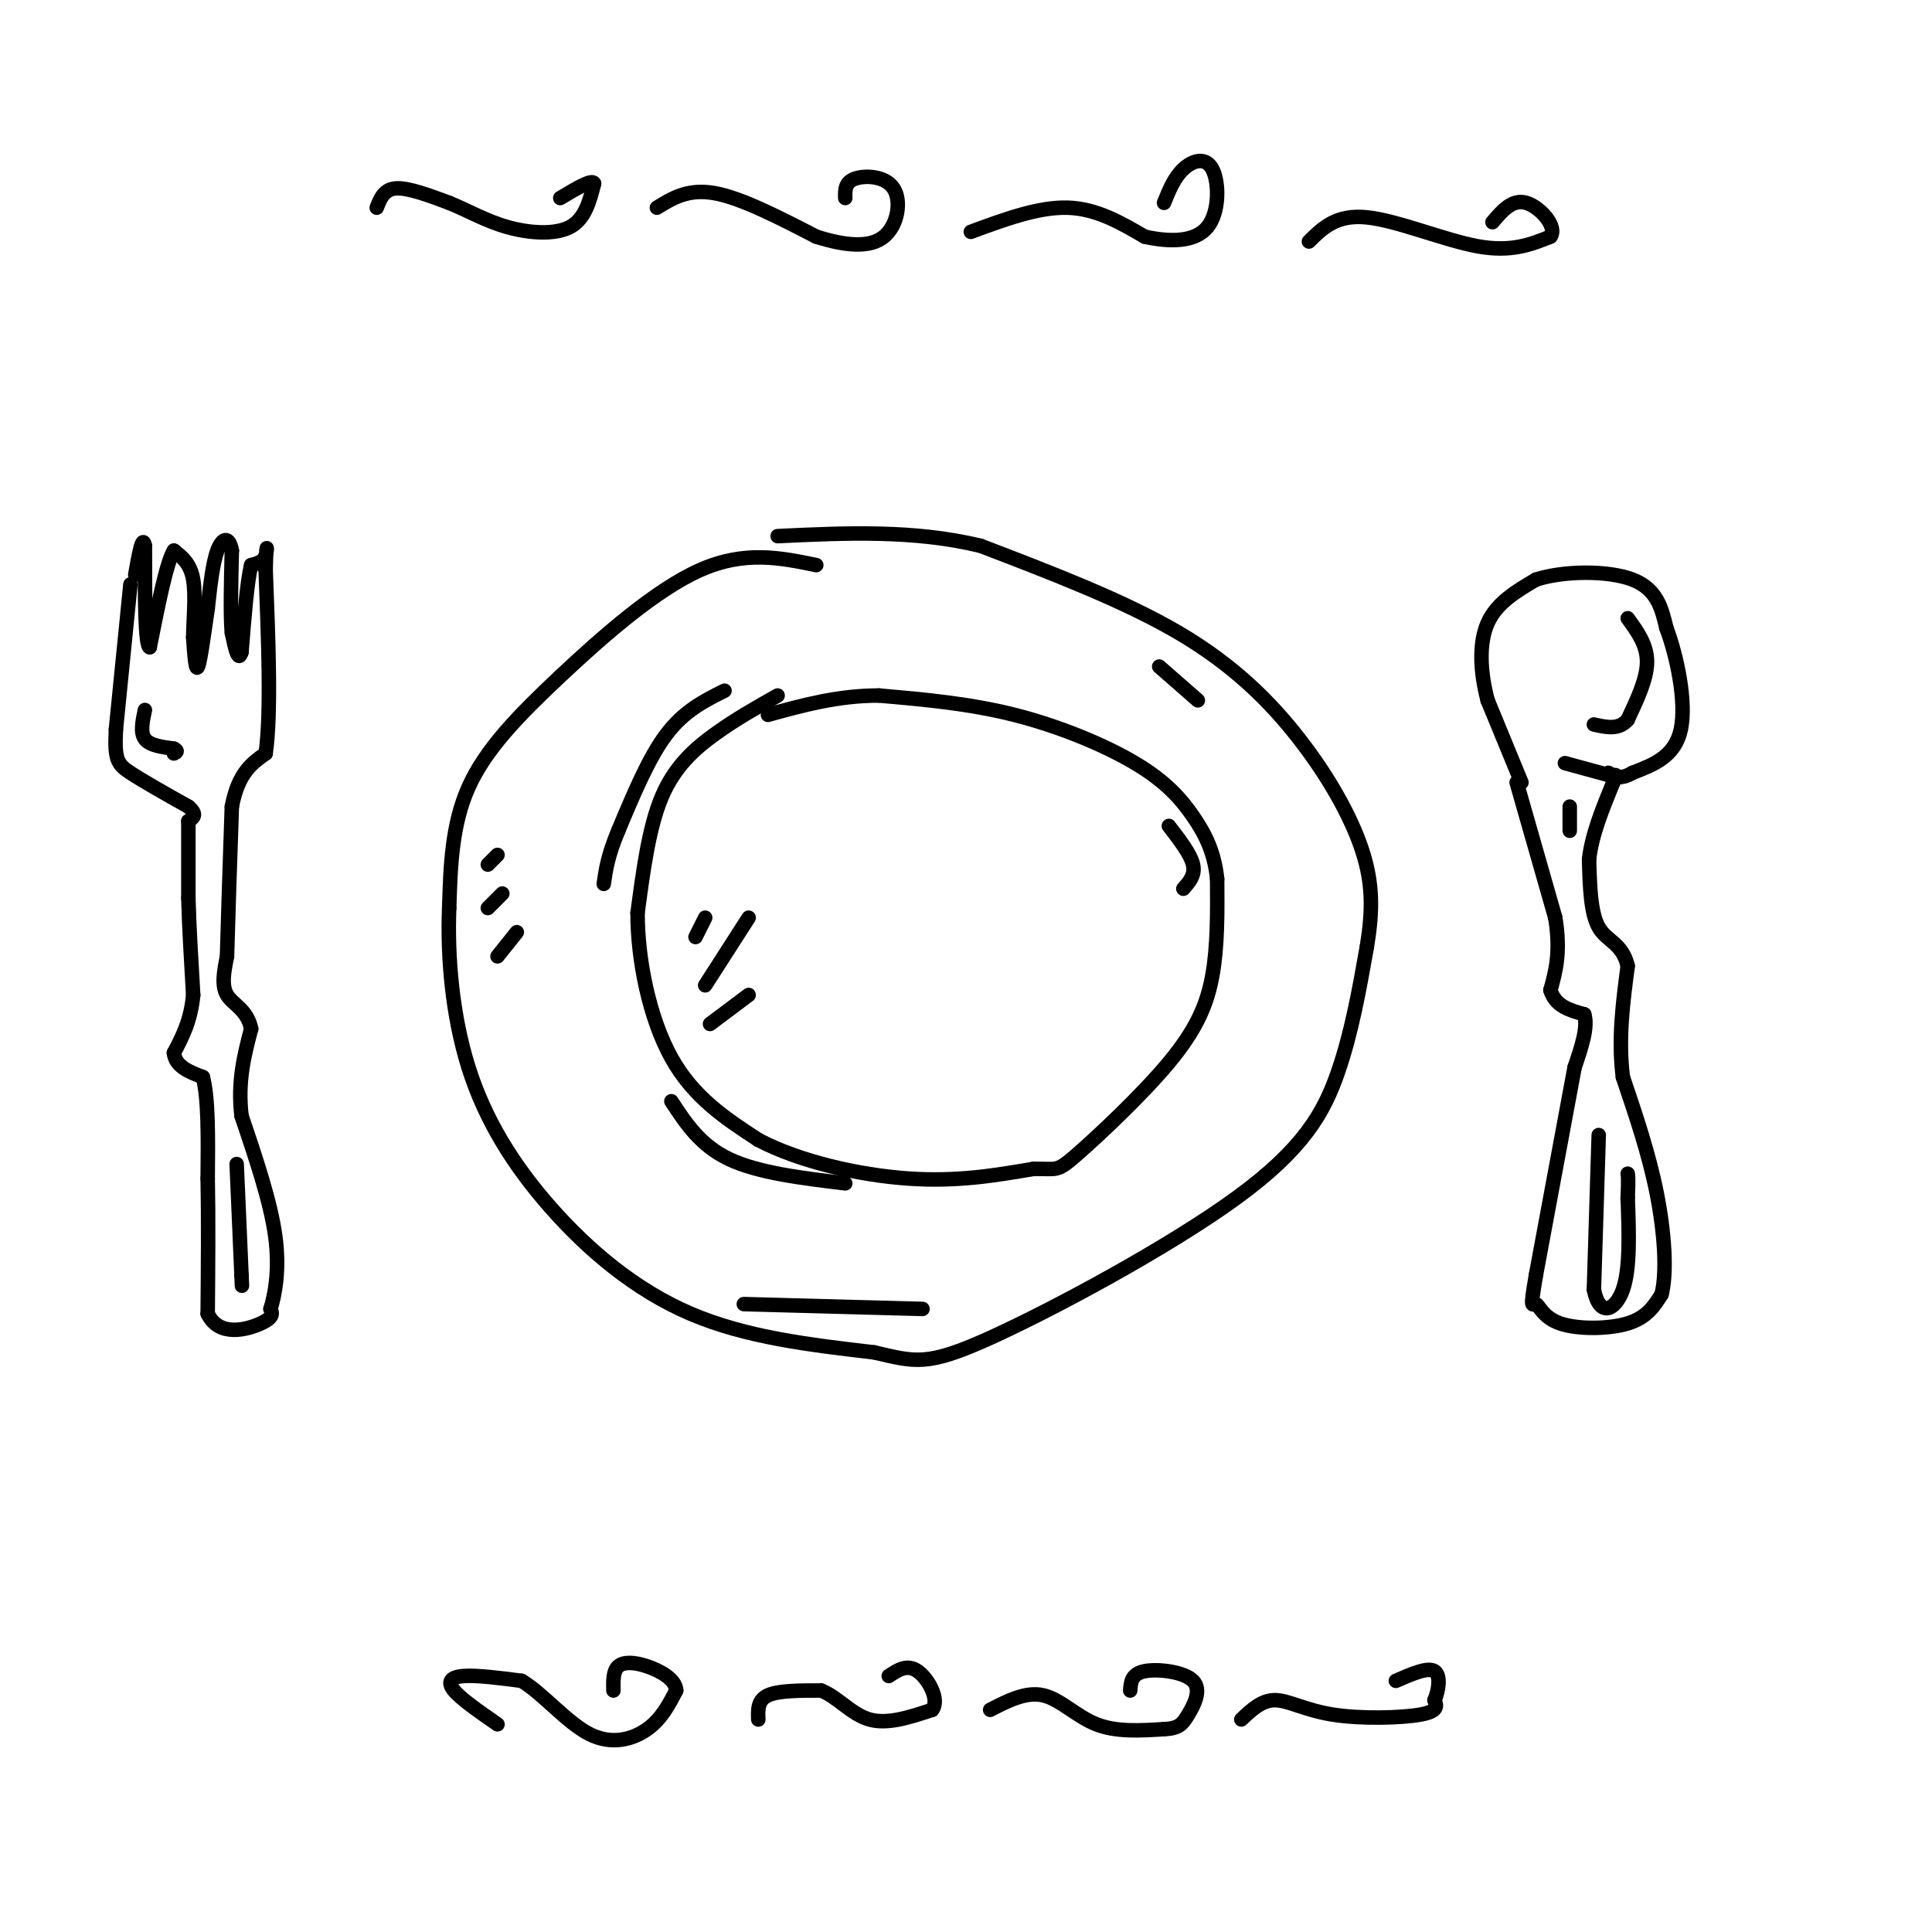 <svg viewBox='0 0 400 400' version='1.1' xmlns='http://www.w3.org/2000/svg' xmlns:xlink='http://www.w3.org/1999/xlink'><g fill='none' stroke='#000000' stroke-width='3' stroke-linecap='round' stroke-linejoin='round'><path d='M169,117c-7.405,-1.530 -14.810,-3.060 -24,1c-9.190,4.060 -20.167,13.708 -29,22c-8.833,8.292 -15.524,15.226 -19,23c-3.476,7.774 -3.738,16.387 -4,25'/><path d='M93,188c-0.402,9.909 0.593,22.182 4,33c3.407,10.818 9.225,20.182 17,29c7.775,8.818 17.507,17.091 29,22c11.493,4.909 24.746,6.455 38,8'/><path d='M181,280c8.539,1.984 10.887,2.944 24,-3c13.113,-5.944 36.992,-18.793 51,-29c14.008,-10.207 18.145,-17.774 21,-26c2.855,-8.226 4.427,-17.113 6,-26'/><path d='M283,196c1.222,-7.451 1.276,-13.080 -1,-20c-2.276,-6.920 -6.882,-15.132 -13,-23c-6.118,-7.868 -13.748,-15.391 -25,-22c-11.252,-6.609 -26.126,-12.305 -41,-18'/><path d='M203,113c-13.833,-3.333 -27.917,-2.667 -42,-2'/><path d='M161,144c-4.378,2.467 -8.756,4.933 -13,8c-4.244,3.067 -8.356,6.733 -11,13c-2.644,6.267 -3.822,15.133 -5,24'/><path d='M132,189c-0.022,9.644 2.422,21.756 7,30c4.578,8.244 11.289,12.622 18,17'/><path d='M157,236c8.533,4.511 20.867,7.289 31,8c10.133,0.711 18.067,-0.644 26,-2'/><path d='M214,242c5.049,-0.061 4.673,0.788 9,-3c4.327,-3.788 13.357,-12.212 19,-19c5.643,-6.788 7.898,-11.939 9,-18c1.102,-6.061 1.051,-13.030 1,-20'/><path d='M252,182c-0.560,-5.518 -2.459,-9.314 -5,-13c-2.541,-3.686 -5.722,-7.262 -12,-11c-6.278,-3.738 -15.651,-7.640 -25,-10c-9.349,-2.360 -18.675,-3.180 -28,-4'/><path d='M182,144c-8.500,0.000 -15.750,2.000 -23,4'/><path d='M150,143c-4.167,2.083 -8.333,4.167 -12,9c-3.667,4.833 -6.833,12.417 -10,20'/><path d='M128,172c-2.167,5.167 -2.583,8.083 -3,11'/><path d='M139,228c3.000,4.583 6.000,9.167 12,12c6.000,2.833 15.000,3.917 24,5'/><path d='M314,162c0.000,0.000 8.000,28.000 8,28'/><path d='M322,190c1.167,7.167 0.083,11.083 -1,15'/><path d='M321,205c1.000,3.333 4.000,4.167 7,5'/><path d='M328,210c0.833,2.667 -0.583,6.833 -2,11'/><path d='M326,221c-1.667,9.000 -4.833,26.000 -8,43'/><path d='M318,264c-1.340,7.788 -0.689,5.758 0,6c0.689,0.242 1.416,2.758 5,4c3.584,1.242 10.024,1.212 14,0c3.976,-1.212 5.488,-3.606 7,-6'/><path d='M344,268c1.178,-4.533 0.622,-12.867 -1,-21c-1.622,-8.133 -4.311,-16.067 -7,-24'/><path d='M336,223c-1.000,-7.833 0.000,-15.417 1,-23'/><path d='M337,200c-1.089,-4.733 -4.311,-5.067 -6,-8c-1.689,-2.933 -1.844,-8.467 -2,-14'/><path d='M329,178c0.500,-5.000 2.750,-10.500 5,-16'/><path d='M334,162c0.833,-2.667 0.417,-1.333 0,0'/><path d='M315,162c0.000,0.000 -7.000,-17.000 -7,-17'/><path d='M308,145c-1.533,-5.800 -1.867,-11.800 0,-16c1.867,-4.200 5.933,-6.600 10,-9'/><path d='M318,120c5.689,-1.844 14.911,-1.956 20,0c5.089,1.956 6.044,5.978 7,10'/><path d='M345,130c2.200,5.822 4.200,15.378 3,21c-1.200,5.622 -5.600,7.311 -10,9'/><path d='M338,160c-2.500,1.500 -3.750,0.750 -5,0'/><path d='M335,161c0.000,0.000 -11.000,-3.000 -11,-3'/><path d='M337,128c2.000,2.750 4.000,5.500 4,9c0.000,3.500 -2.000,7.750 -4,12'/><path d='M337,149c-1.833,2.167 -4.417,1.583 -7,1'/><path d='M331,235c0.000,0.000 -1.000,32.000 -1,32'/><path d='M330,267c1.133,5.822 4.467,4.378 6,0c1.533,-4.378 1.267,-11.689 1,-19'/><path d='M337,248c0.167,-4.000 0.083,-4.500 0,-5'/><path d='M325,167c0.000,0.000 0.000,5.000 0,5'/><path d='M27,121c0.000,0.000 -3.000,30.000 -3,30'/><path d='M24,151c-0.333,6.356 0.333,7.244 3,9c2.667,1.756 7.333,4.378 12,7'/><path d='M39,167c2.000,1.667 1.000,2.333 0,3'/><path d='M39,170c0.000,3.167 0.000,9.583 0,16'/><path d='M39,186c0.167,6.000 0.583,13.000 1,20'/><path d='M40,206c-0.500,5.333 -2.250,8.667 -4,12'/><path d='M36,218c0.333,2.833 3.167,3.917 6,5'/><path d='M42,223c1.167,4.333 1.083,12.667 1,21'/><path d='M43,244c0.167,8.167 0.083,18.083 0,28'/><path d='M43,272c2.356,4.933 8.244,3.267 11,2c2.756,-1.267 2.378,-2.133 2,-3'/><path d='M56,271c0.844,-2.689 1.956,-7.911 1,-15c-0.956,-7.089 -3.978,-16.044 -7,-25'/><path d='M50,231c-0.833,-7.167 0.583,-12.583 2,-18'/><path d='M52,213c-0.800,-4.000 -3.800,-5.000 -5,-7c-1.200,-2.000 -0.600,-5.000 0,-8'/><path d='M47,198c0.167,-6.500 0.583,-18.750 1,-31'/><path d='M48,167c1.333,-7.000 4.167,-9.000 7,-11'/><path d='M55,156c1.167,-8.167 0.583,-23.083 0,-38'/><path d='M55,118c0.133,-6.667 0.467,-4.333 0,-3c-0.467,1.333 -1.733,1.667 -3,2'/><path d='M52,117c-0.833,3.333 -1.417,10.667 -2,18'/><path d='M50,135c-0.667,2.333 -1.333,-0.833 -2,-4'/><path d='M48,131c-0.333,-3.500 -0.167,-10.250 0,-17'/><path d='M48,114c-0.578,-3.178 -2.022,-2.622 -3,0c-0.978,2.622 -1.489,7.311 -2,12'/><path d='M43,126c-0.711,4.800 -1.489,10.800 -2,12c-0.511,1.200 -0.756,-2.400 -1,-6'/><path d='M40,132c0.022,-3.333 0.578,-8.667 0,-12c-0.578,-3.333 -2.289,-4.667 -4,-6'/><path d='M36,114c-1.500,2.333 -3.250,11.167 -5,20'/><path d='M31,134c-1.000,-0.167 -1.000,-10.583 -1,-21'/><path d='M30,113c-0.500,-2.500 -1.250,1.750 -2,6'/><path d='M30,147c-0.500,2.333 -1.000,4.667 0,6c1.000,1.333 3.500,1.667 6,2'/><path d='M36,155c1.000,0.500 0.500,0.750 0,1'/><path d='M49,241c0.000,0.000 1.000,23.000 1,23'/><path d='M50,264c0.167,3.833 0.083,1.917 0,0'/><path d='M154,270c0.000,0.000 37.000,1.000 37,1'/><path d='M242,171c2.250,2.917 4.500,5.833 5,8c0.500,2.167 -0.750,3.583 -2,5'/><path d='M240,138c0.000,0.000 8.000,7.000 8,7'/><path d='M103,357c-3.756,-2.600 -7.511,-5.200 -9,-7c-1.489,-1.800 -0.711,-2.800 2,-3c2.711,-0.200 7.356,0.400 12,1'/><path d='M108,348c4.381,2.607 9.333,8.625 14,11c4.667,2.375 9.048,1.107 12,-1c2.952,-2.107 4.476,-5.054 6,-8'/><path d='M140,350c-0.083,-2.310 -3.292,-4.083 -6,-5c-2.708,-0.917 -4.917,-0.976 -6,0c-1.083,0.976 -1.042,2.988 -1,5'/><path d='M157,356c-0.083,-2.000 -0.167,-4.000 2,-5c2.167,-1.000 6.583,-1.000 11,-1'/><path d='M170,350c3.356,1.267 6.244,4.933 10,6c3.756,1.067 8.378,-0.467 13,-2'/><path d='M193,354c1.622,-2.133 -0.822,-6.467 -3,-8c-2.178,-1.533 -4.089,-0.267 -6,1'/><path d='M205,354c3.733,-1.911 7.467,-3.822 11,-3c3.533,0.822 6.867,4.378 11,6c4.133,1.622 9.067,1.311 14,1'/><path d='M241,358c3.088,-0.145 3.807,-1.008 5,-3c1.193,-1.992 2.860,-5.113 1,-7c-1.860,-1.887 -7.246,-2.539 -10,-2c-2.754,0.539 -2.877,2.270 -3,4'/><path d='M257,356c2.119,-2.012 4.238,-4.024 7,-4c2.762,0.024 6.167,2.083 12,3c5.833,0.917 14.095,0.690 18,0c3.905,-0.690 3.452,-1.845 3,-3'/><path d='M297,352c0.822,-1.889 1.378,-5.111 0,-6c-1.378,-0.889 -4.689,0.556 -8,2'/><path d='M78,43c0.750,-1.917 1.500,-3.833 4,-4c2.500,-0.167 6.750,1.417 11,3'/><path d='M93,42c3.702,1.488 7.458,3.708 12,5c4.542,1.292 9.869,1.655 13,0c3.131,-1.655 4.065,-5.327 5,-9'/><path d='M123,38c-0.333,-1.000 -3.667,1.000 -7,3'/><path d='M136,43c3.250,-2.000 6.500,-4.000 12,-3c5.500,1.000 13.250,5.000 21,9'/><path d='M169,49c6.177,1.954 11.120,2.338 14,0c2.880,-2.338 3.699,-7.399 2,-10c-1.699,-2.601 -5.914,-2.743 -8,-2c-2.086,0.743 -2.043,2.372 -2,4'/><path d='M201,48c7.000,-2.583 14.000,-5.167 20,-5c6.000,0.167 11.000,3.083 16,6'/><path d='M237,49c5.276,1.180 10.466,1.131 13,-2c2.534,-3.131 2.413,-9.343 1,-12c-1.413,-2.657 -4.118,-1.759 -6,0c-1.882,1.759 -2.941,4.380 -4,7'/><path d='M271,50c2.844,-2.822 5.689,-5.644 12,-5c6.311,0.644 16.089,4.756 23,6c6.911,1.244 10.956,-0.378 15,-2'/><path d='M321,49c1.533,-2.044 -2.133,-6.156 -5,-7c-2.867,-0.844 -4.933,1.578 -7,4'/><path d='M146,190c0.000,0.000 -2.000,4.000 -2,4'/><path d='M146,204c0.000,0.000 9.000,-14.000 9,-14'/><path d='M147,212c0.000,0.000 8.000,-6.000 8,-6'/><path d='M101,179c0.000,0.000 2.000,-2.000 2,-2'/><path d='M101,188c0.000,0.000 3.000,-3.000 3,-3'/><path d='M103,198c0.000,0.000 4.000,-5.000 4,-5'/></g>
</svg>